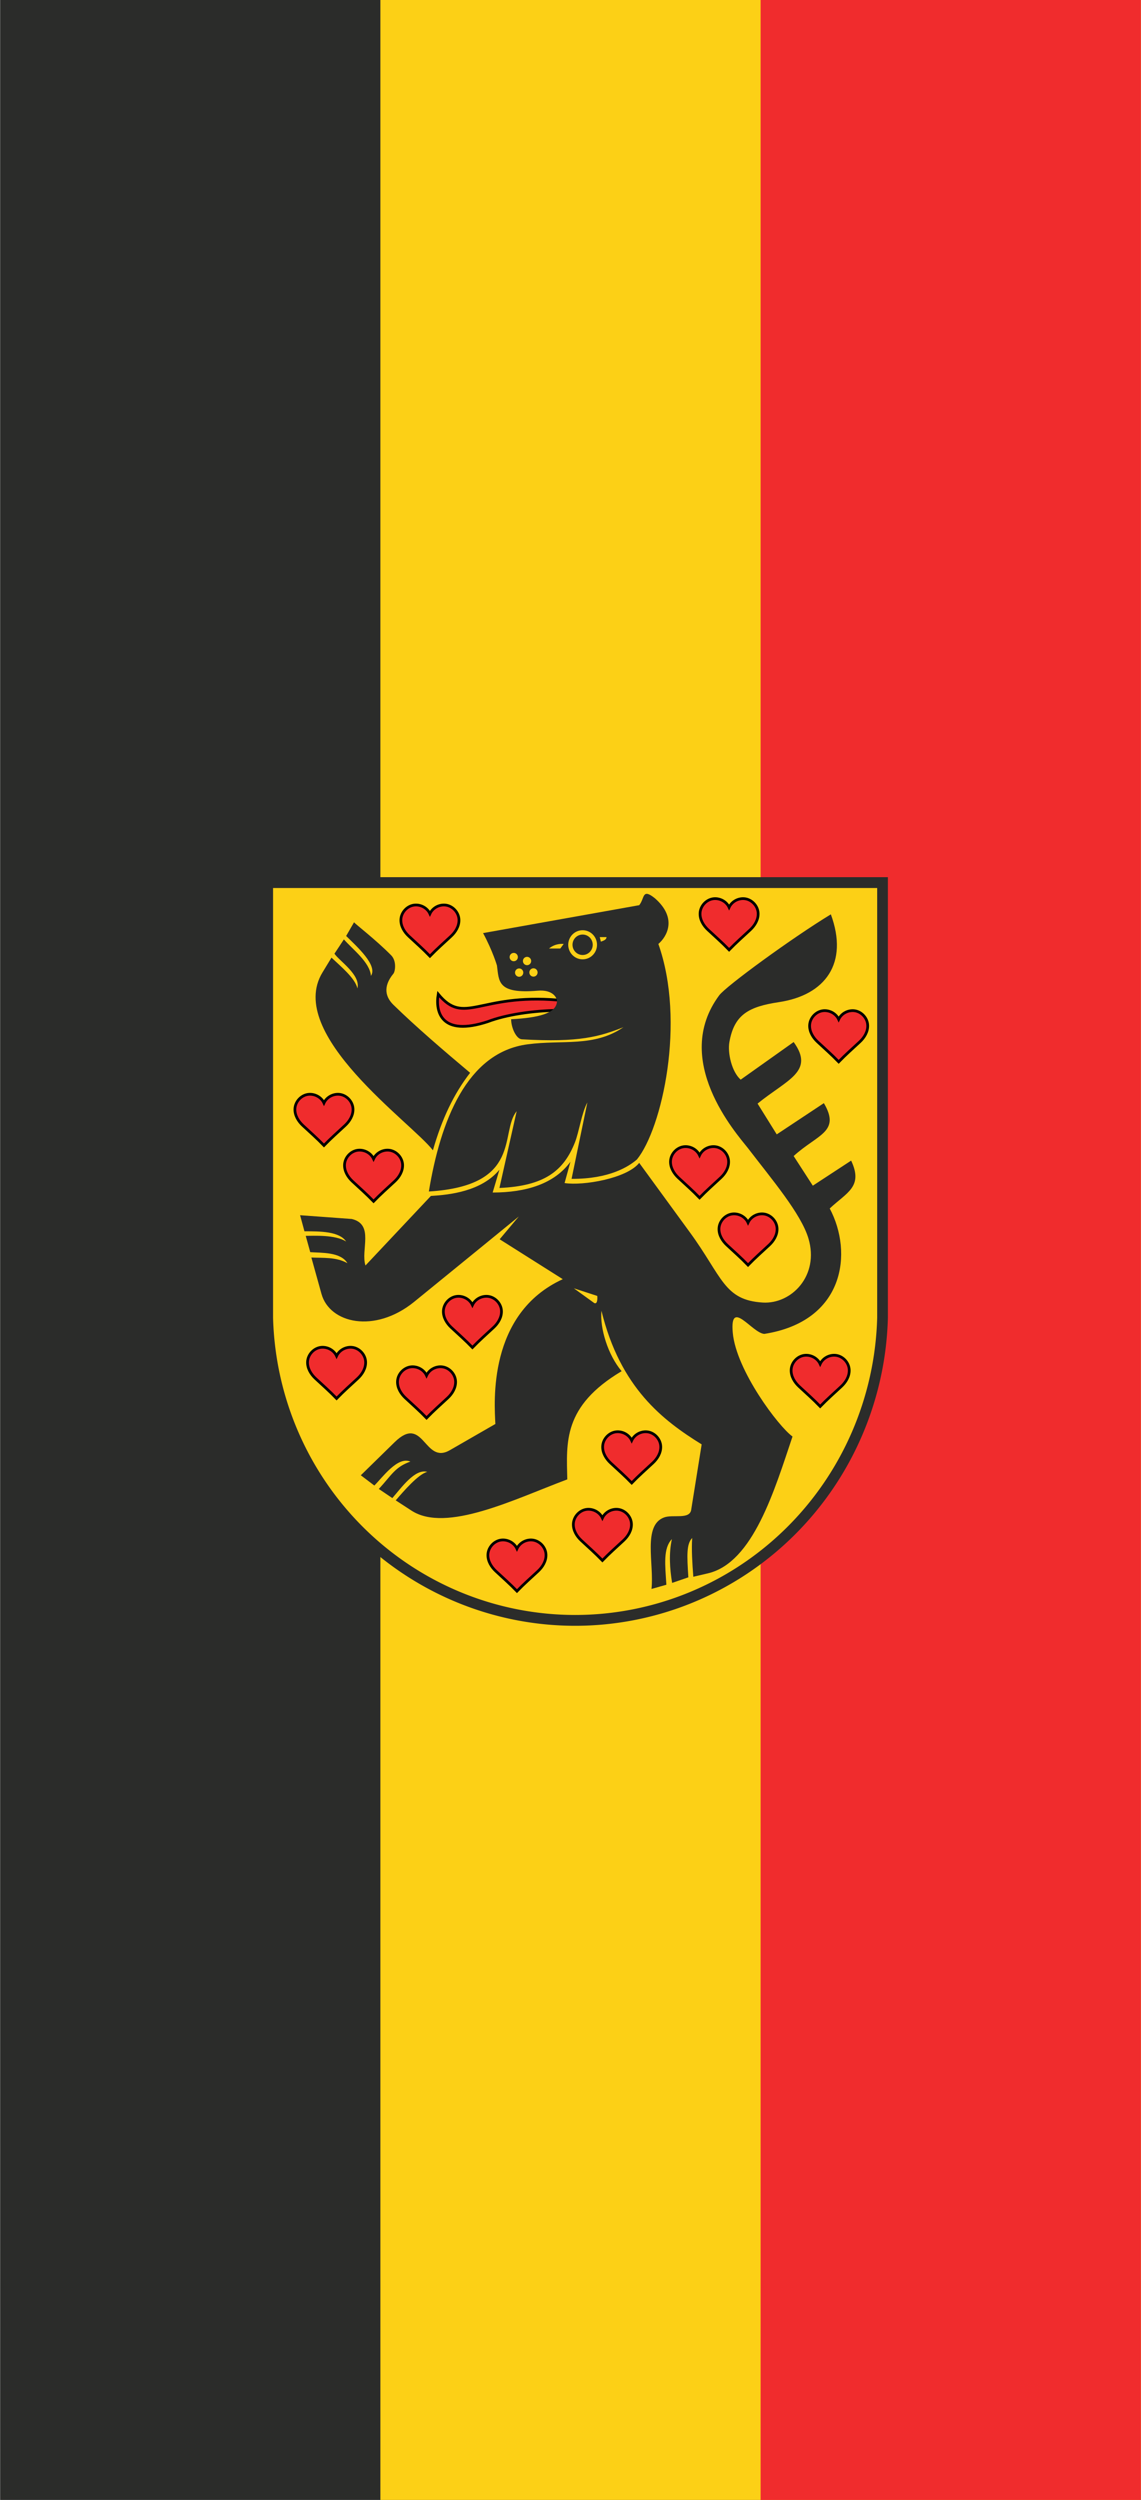 <?xml version="1.0" encoding="UTF-8" standalone="no"?>
<!-- Creator: CorelDRAW -->

<svg
   xmlns:dc="http://purl.org/dc/elements/1.1/"
   xmlns:cc="http://creativecommons.org/ns#"
   xmlns:rdf="http://www.w3.org/1999/02/22-rdf-syntax-ns#"
   xmlns:svg="http://www.w3.org/2000/svg"
   xmlns="http://www.w3.org/2000/svg"
   xmlns:xlink="http://www.w3.org/1999/xlink"
   xmlns:sodipodi="http://sodipodi.sourceforge.net/DTD/sodipodi-0.dtd"
   xmlns:inkscape="http://www.inkscape.org/namespaces/inkscape"
   xml:space="preserve"
   width="1553px"
   height="3401px"
   shape-rendering="geometricPrecision"
   text-rendering="geometricPrecision"
   image-rendering="optimizeQuality"
   fill-rule="evenodd"
   clip-rule="evenodd"
   viewBox="0 0 1485.51 3253.97"
   version="1.1"
   id="svg96"
   sodipodi:docname="Flagge_Weimar.svg"
   inkscape:version="0.92.3 (2405546, 2018-03-11)"><defs
   id="defs100" /><sodipodi:namedview
   pagecolor="#ffffff"
   bordercolor="#666666"
   borderopacity="1"
   objecttolerance="10"
   gridtolerance="10"
   guidetolerance="10"
   inkscape:pageopacity="0"
   inkscape:pageshadow="2"
   inkscape:window-width="1920"
   inkscape:window-height="1017"
   id="namedview98"
   showgrid="false"
   inkscape:zoom="0.78507357"
   inkscape:cx="605.94314"
   inkscape:cy="1495.4997"
   inkscape:window-x="-8"
   inkscape:window-y="-8"
   inkscape:window-maximized="1"
   inkscape:current-layer="svg96" />
 <g
   style="clip-rule:evenodd;fill-rule:evenodd;image-rendering:optimizeQuality;shape-rendering:geometricPrecision;text-rendering:geometricPrecision"
   id="g1121"
   transform="matrix(0,-650.794,495.17,0,0,3253.97)"><rect
     x="0"
     y="0"
     height="3"
     width="5"
     id="blue_stripe"
     style="fill:#2b2c2a;fill-opacity:1"
     inkscape:label="black_stripe" /><rect
     x="0"
     y="1"
     height="2"
     width="5"
     id="gold_stripe"
     style="fill:#fcd016;fill-opacity:1" /><rect
     x="0"
     y="2"
     height="1"
     width="5"
     id="white_stripe"
     style="fill:#f02c2d;fill-opacity:1"
     inkscape:label="red_stripe" /></g>
<g
   id="g1006"
   transform="matrix(1.468,0,0,1.484,341.48,1141.738)"><path
     id="path921"
     d="m 4.75,4.75 v 381.8 a 272.8,272.7 0 0 0 545.4,0 V 4.75 Z"
     inkscape:connector-curvature="0"
     style="fill:#fcd016;stroke:#2b2c2a;stroke-width:9.5;fill-opacity:1;stroke-opacity:1" /><g
     id="g952"
     style="fill:#f02c2d;stroke:#000000;stroke-width:2.4;fill-opacity:1"><path
       d="m 432.8,46.16 c 4.01,-3.692 7.24,-8.852 7.01,-14.53 -0.27,-6.554 -5.86,-12.31 -12.41,-12.78 -5.49,-0.392 -10.99,2.603 -13.35,7.614 -2.36,-5.011 -7.86,-8.006 -13.35,-7.614 -6.55,0.466 -12.14,6.225 -12.41,12.78 -0.23,5.677 3,10.84 7.01,14.53 6.3,5.8 12.77,11.43 18.75,17.57 5.98,-6.134 12.45,-11.77 18.75,-17.57 z"
       id="a"
       inkscape:connector-curvature="0"
       style="fill:#f02c2d;fill-opacity:1" /><use
       id="use924"
       xlink:href="#a"
       x="97.19"
       y="98.24"
       width="100%"
       height="100%"
       style="fill:#f02c2d;fill-opacity:1" /><use
       id="use926"
       xlink:href="#a"
       x="-26.21"
       y="217.5"
       width="100%"
       height="100%"
       style="fill:#f02c2d;fill-opacity:1" /><use
       id="use928"
       xlink:href="#a"
       x="16.79"
       y="276.5"
       width="100%"
       height="100%"
       style="fill:#f02c2d;fill-opacity:1" /><use
       id="use930"
       xlink:href="#a"
       x="80.79"
       y="400.5"
       width="100%"
       height="100%"
       style="fill:#f02c2d;fill-opacity:1" /><use
       id="use932"
       xlink:href="#a"
       x="-86.41"
       y="467.6"
       width="100%"
       height="100%"
       style="fill:#f02c2d;fill-opacity:1" /><use
       id="use934"
       xlink:href="#a"
       x="-112.4"
       y="535.6"
       width="100%"
       height="100%"
       style="fill:#f02c2d;fill-opacity:1" /><use
       id="use936"
       xlink:href="#a"
       x="-188.2"
       y="562.5"
       width="100%"
       height="100%"
       style="fill:#f02c2d;fill-opacity:1" /><use
       id="use938"
       xlink:href="#a"
       x="-268.4"
       y="410.6"
       width="100%"
       height="100%"
       style="fill:#f02c2d;fill-opacity:1" /><use
       id="use940"
       xlink:href="#a"
       x="-227.7"
       y="348.8"
       width="100%"
       height="100%"
       style="fill:#f02c2d;fill-opacity:1" /><use
       id="use942"
       xlink:href="#a"
       x="-348.2"
       y="393.5"
       width="100%"
       height="100%"
       style="fill:#f02c2d;fill-opacity:1" /><use
       id="use944"
       xlink:href="#a"
       x="-315.4"
       y="220.6"
       width="100%"
       height="100%"
       style="fill:#f02c2d;fill-opacity:1" /><use
       id="use946"
       xlink:href="#a"
       x="-359.4"
       y="171.6"
       width="100%"
       height="100%"
       style="fill:#f02c2d;fill-opacity:1" /><use
       id="use948"
       xlink:href="#a"
       x="-265.4"
       y="5.585"
       width="100%"
       height="100%"
       style="fill:#f02c2d;fill-opacity:1" /><path
       id="path950"
       d="m 262.3,116.8 c -21.8,0.3 -45.9,3.7 -62.3,9.9 -41,13.3 -46.7,-8.1 -44,-24.1 23.3,28 35.9,-0.7 106.3,5.2"
       inkscape:connector-curvature="0"
       style="fill:#f02c2d;fill-opacity:1" /></g><path
     id="path954"
     d="m 276.3,360.6 20.8,6.7 c 0,0 0.8,7.6 -2.6,6.3 z m 228,-328 c -34.4,20.66 -93,63 -99,71 -42.7,56.9 15,121 25.4,134 21.3,27.5 47.1,57.5 53.7,79.2 9.9,32.8 -15.1,57.8 -40.5,56.3 -34.5,-2.1 -35.8,-22.5 -64.6,-61.5 l -45,-61 c -11,13.7 -49.7,20.2 -66.2,17.7 l 5.2,-18.7 c -14.3,19.4 -39.4,27 -69,27 l 6,-20 c -16,19 -44,22 -60.8,23 l -58.03,61 c -4.43,-13.6 8,-36 -12.13,-40.8 l -45.87,-3.3 3.86,14.1 c 14,0 31,0 37,9 -9.73,-6.2 -29,-5 -35.86,-5 l 4.01,14.3 c 9.85,0.7 26.99,-0.3 32.99,9.7 -10.01,-5.6 -21.6,-4.5 -32,-5 l 9,32 c 7.25,25.7 47,35 82.03,7 32,-25.7 93,-75 93,-75 l -17,20 56,35 c -66.9,30.3 -60.7,108.6 -59.8,127 l -40.4,23 c -22.9,13.1 -23,-32.2 -49,-7 l -29.97,29 12,9 c 6.87,-6.7 20.77,-26 31.97,-21 -13.6,4.7 -16.7,11.9 -28,24 l 12,8 c 8,-9 20,-26 31,-23 -8,2 -21,17 -28,25 l 14,9 c 30.9,19.8 91.5,-10.1 138.2,-27.4 -0.7,-32.3 -4.1,-64.1 48.2,-94.9 -12.2,-14.3 -19.4,-37.7 -17.9,-53 16.7,67.6 54.4,96.1 88.9,117.2 l -9.2,56.8 c -0.9,9.6 -16.2,4.3 -24.2,7.3 -19,7 -8.7,40.6 -11.1,62.7 l 13.2,-3.7 c -1.1,-17.2 -3,-32 4.9,-40 -2.8,12.5 -1.9,25.9 0.2,38.4 l 14.4,-4.9 c -1.3,-19.5 -1.7,-29.3 3.4,-34.5 -0.7,10.4 0.1,22.2 1,34 l 13,-3 c 40,-9.3 59,-73 75,-120 -12.2,-8.5 -50,-58 -53,-91 -2.8,-30.9 17.2,0.4 28,1 71,-11 79,-71 58,-110 15,-14 30,-19 19,-42 l -34,22 -17,-26 c 21,-19 42,-21 26.8,-46.4 l -41.8,27.4 -17,-27 c 26,-21 51,-28 32,-54 l -47,33 c -8,-7 -11.7,-23.5 -10,-33 4.3,-24 17,-31 44,-35 41,-6.1 62,-34 46,-77 z m -353,207 c 7.9,-27.4 18.5,-49.5 33,-68 -23.7,-19.7 -48,-40.3 -68.1,-59.7 -6.4,-6.2 -9.9,-15.33 0.1,-27.33 1.5,-1.78 3,-11 -2,-16 -13.6,-13.66 -31.33,-27.01 -32.97,-29 l -7,12 c 9.77,9.51 28.17,25.78 22,35 -1,-12 -16.21,-23.16 -24,-32 l -8.38,12.54 c 4.38,6.46 23.38,18.46 20.38,30.46 -2,-9 -15.01,-19.47 -23,-27 l -8,13 c -33.24,54.03 78.97,131.6 97.97,156 z m 200,-181 c 24.4,68.2 3.3,161.8 -19,189 -7,6 -24.1,17.2 -58,17 l 14,-67 c -5,9 -7.4,26 -11,35 -10,25 -27,38.3 -67,40 l 15.3,-67.3 c -15.3,18.3 5.7,65.3 -77.9,70.4 10.3,-61.8 33.6,-122.1 87.6,-129.1 31,-4.1 58.9,2.7 85,-15 -20.9,8.1 -38.7,13.6 -90.1,10.6 -5.2,-0.3 -9.6,-10.7 -9.5,-17.6 24.4,-1.3 39.4,-5.1 40.6,-14.9 0.5,-4.3 -4,-11.21 -17,-10.13 -36,3.03 -34.3,-8.14 -36.2,-22.1 0,0 -3.7,-12.66 -12.3,-28.42 L 334.3,24.57 c 5,-6 2.3,-15.33 14,-6 20.3,17.67 10.3,33.89 3,40 z"
     inkscape:connector-curvature="0"
     style="fill:#2b2c2a;fill-opacity:1" /><circle
     id="circle956"
     cx="284.1"
     cy="59.3"
     r="10.87"
     style="stroke:#fcd016;stroke-width:3.8;stroke-miterlimit:4;stroke-dasharray:none;stroke-opacity:1;fill:#2b2c2a;fill-opacity:1" /><g
     id="g970"
     style="fill:#fcd016;fill-opacity:1"><path
       id="path958"
       d="m 254.3,62.57 c 6,-5 13,-4 13,-4 l -3,4 z"
       inkscape:connector-curvature="0"
       style="fill:#fcd016;fill-opacity:1" /><path
       id="path960"
       d="m 299.3,52.57 h 6 c 0,2 -2,3 -5,4 z"
       inkscape:connector-curvature="0"
       style="fill:#fcd016;fill-opacity:1" /><circle
       id="circle962"
       r="3.66"
       cx="227.8"
       cy="83.71"
       style="fill:#fcd016;fill-opacity:1" /><circle
       id="circle964"
       r="3.66"
       cx="240.5"
       cy="83.58"
       style="fill:#fcd016;fill-opacity:1" /><circle
       id="circle966"
       r="3.66"
       cx="234.8"
       cy="73.54"
       style="fill:#fcd016;fill-opacity:1" /><circle
       id="circle968"
       r="3.66"
       cx="223"
       cy="70.08"
       style="fill:#fcd016;fill-opacity:1" /></g></g></svg>